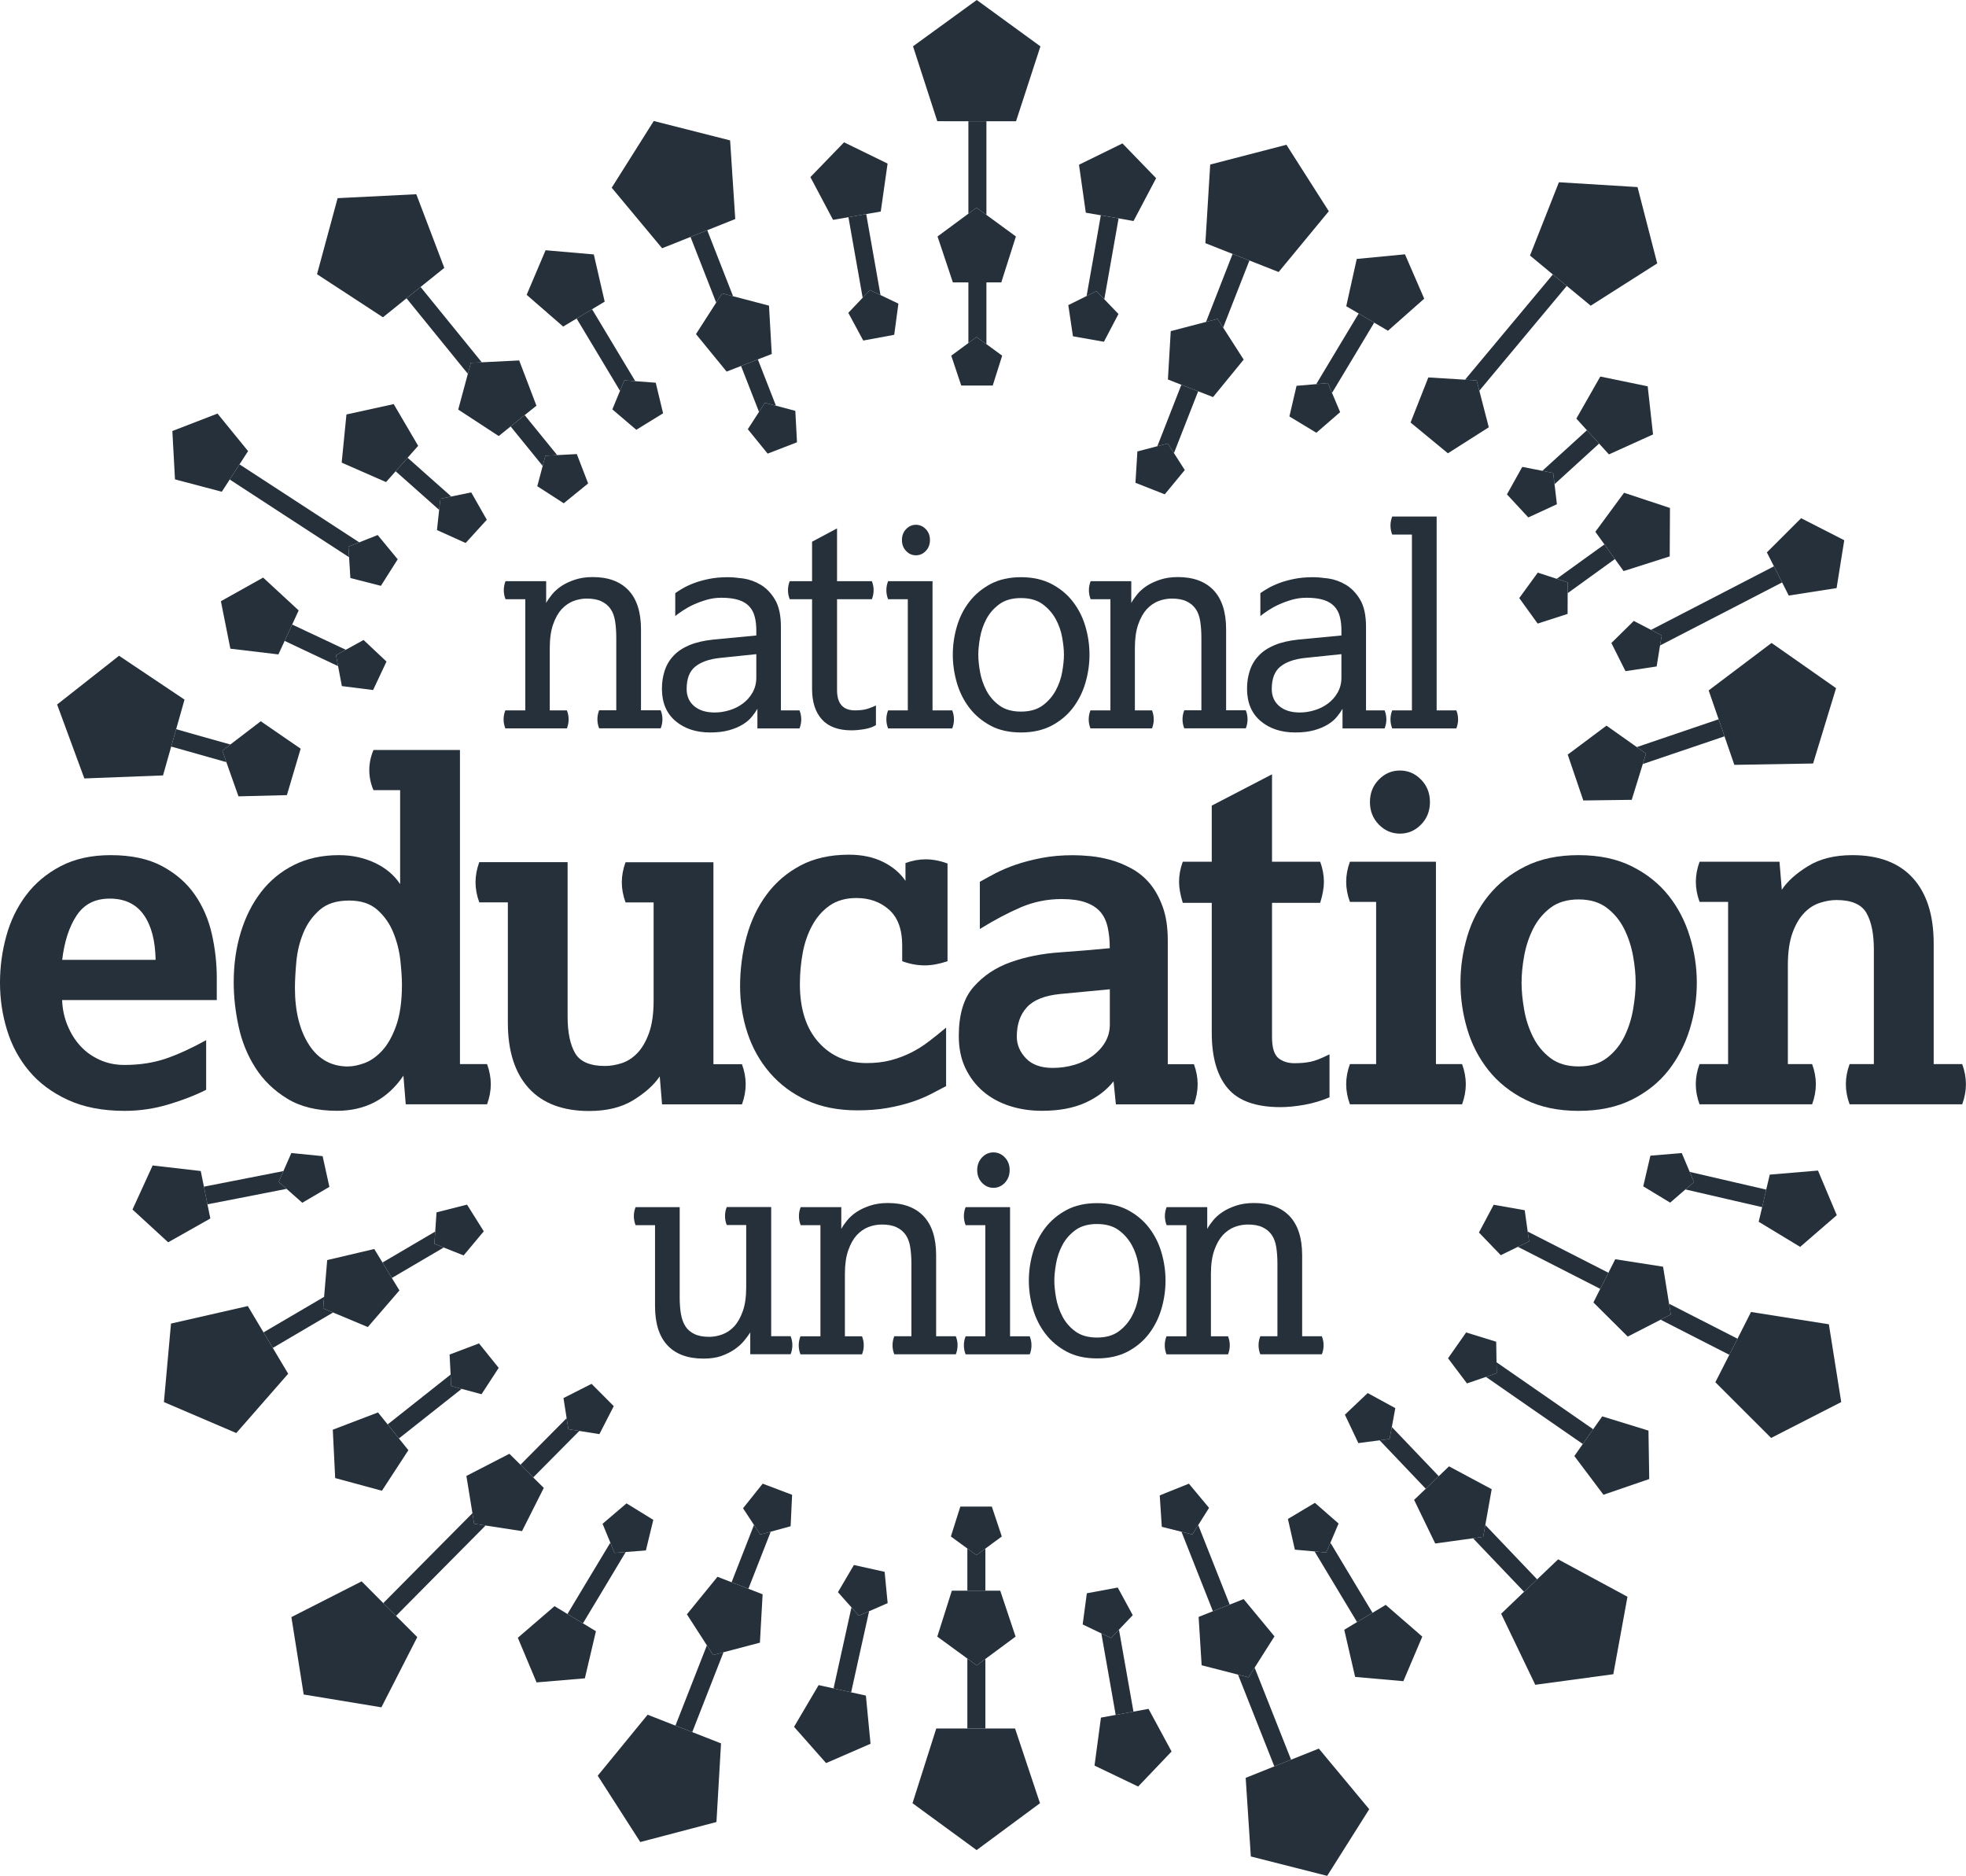 <?xml version="1.0" encoding="UTF-8"?><svg id="Layer_1" xmlns="http://www.w3.org/2000/svg" viewBox="0 0 305.36 291.29"><defs><style>.cls-1{fill:#25303b;stroke-width:0px;}</style></defs><path class="cls-1" d="m32.01,169.23c-1.6.82-3.52,1.57-5.77,2.25-2.25.68-4.54,1.02-6.86,1.02-3.44,0-6.39-.57-8.85-1.71-2.47-1.14-4.48-2.64-6.03-4.5-1.55-1.86-2.69-3.98-3.41-6.35-.73-2.37-1.09-4.81-1.09-7.33s.33-4.89.98-7.26c.65-2.37,1.68-4.49,3.08-6.35,1.4-1.86,3.19-3.36,5.37-4.5,2.18-1.14,4.77-1.71,7.77-1.71,3.19,0,5.85.57,7.98,1.71,2.13,1.14,3.82,2.61,5.08,4.43,1.26,1.82,2.14,3.86,2.65,6.13.51,2.27.76,4.53.76,6.75v3.48H9.65c.05,1.4.33,2.72.84,3.95.51,1.23,1.17,2.3,2,3.19.82.9,1.81,1.61,2.98,2.14,1.16.53,2.44.8,3.85.8,2.37,0,4.51-.33,6.42-.98,1.91-.65,4-1.61,6.28-2.87v7.69Zm-7.84-20.18c-.05-3-.67-5.34-1.85-7-1.19-1.67-2.94-2.51-5.26-2.51s-3.99.87-5.15,2.61c-1.16,1.74-1.91,4.04-2.25,6.9h14.52Z"/><path class="cls-1" d="m62.65,167.05c-2.47,3.63-5.9,5.44-10.31,5.44-3.1,0-5.67-.63-7.73-1.89-2.06-1.26-3.7-2.85-4.94-4.79-1.23-1.93-2.11-4.08-2.61-6.42-.51-2.35-.76-4.63-.76-6.86,0-2.76.36-5.33,1.09-7.73.73-2.4,1.78-4.49,3.16-6.28s3.08-3.19,5.12-4.21c2.03-1.01,4.36-1.52,6.97-1.52,2.03,0,3.89.4,5.59,1.2,1.69.8,3,1.9,3.92,3.3v-14.59h-4.14c-.44-1.01-.65-2.06-.65-3.12s.22-2.11.65-3.12h13.43v48.78h4.21c.39,1.06.58,2.11.58,3.12s-.19,2.06-.58,3.12h-12.63l-.36-4.43Zm-8.56-1.45c.73,0,1.56-.17,2.5-.51.94-.34,1.85-.97,2.72-1.89.87-.92,1.61-2.22,2.21-3.88.6-1.67.91-3.81.91-6.42,0-1.06-.09-2.33-.25-3.81-.17-1.48-.53-2.9-1.09-4.28-.56-1.38-1.38-2.55-2.47-3.52-1.09-.97-2.55-1.45-4.39-1.45-1.94,0-3.46.48-4.57,1.45-1.11.97-1.96,2.15-2.54,3.56-.58,1.4-.94,2.89-1.09,4.46-.14,1.57-.22,2.94-.22,4.1,0,3.63.73,6.57,2.18,8.82,1.45,2.25,3.48,3.38,6.1,3.38Z"/><path class="cls-1" d="m78.87,140.12h-4.43c-.39-1.06-.58-2.11-.58-3.12s.19-2.06.58-3.12h13.72v23.95c0,2.47.39,4.37,1.16,5.7.77,1.33,2.32,2,4.65,2,.82,0,1.68-.15,2.58-.43.89-.29,1.71-.81,2.43-1.56.73-.75,1.33-1.78,1.81-3.09.48-1.31.73-3,.73-5.08v-15.24h-4.36c-.39-1.06-.58-2.11-.58-3.12s.19-2.06.58-3.12h13.65v31.36h4.43c.39,1.06.58,2.11.58,3.12s-.19,2.06-.58,3.12h-12.41l-.36-4.35c-.87,1.31-2.23,2.53-4.06,3.67-1.84,1.14-4.14,1.71-6.9,1.71-4.11,0-7.25-1.19-9.4-3.56-2.15-2.37-3.23-5.76-3.23-10.16v-18.65Z"/><path class="cls-1" d="m146.96,168.65c-.73.39-1.54.81-2.43,1.27-.9.46-1.9.87-3.01,1.23-1.11.36-2.36.67-3.74.91-1.38.24-2.92.36-4.61.36-3,0-5.62-.52-7.88-1.56-2.25-1.04-4.15-2.46-5.7-4.25-1.55-1.79-2.71-3.85-3.48-6.17-.77-2.32-1.16-4.77-1.16-7.33s.34-5.23,1.02-7.69c.68-2.47,1.72-4.65,3.12-6.53,1.4-1.89,3.16-3.39,5.26-4.5,2.1-1.11,4.61-1.67,7.51-1.67,2.03,0,3.8.38,5.3,1.12,1.5.75,2.66,1.73,3.48,2.94v-2.76c1.06-.39,2.1-.58,3.12-.58,1.11,0,2.25.22,3.41.65v15.17c-1.26.43-2.44.65-3.56.65s-2.32-.22-3.48-.65v-2.47c0-2.47-.68-4.31-2.03-5.52-1.35-1.21-3.05-1.82-5.08-1.82-1.65,0-3.02.39-4.14,1.16-1.11.77-2.02,1.8-2.72,3.09-.7,1.28-1.2,2.72-1.49,4.32-.29,1.6-.43,3.19-.43,4.79,0,3.87.97,6.88,2.9,9.04,1.93,2.15,4.43,3.23,7.48,3.23,1.35,0,2.59-.14,3.7-.43s2.15-.68,3.12-1.16c.97-.48,1.9-1.06,2.79-1.74.89-.68,1.8-1.4,2.72-2.18v9.07Z"/><path class="cls-1" d="m172.95,167.92c-1.11,1.4-2.59,2.52-4.43,3.34-1.84.82-4.06,1.23-6.68,1.23-1.79,0-3.47-.25-5.04-.76-1.57-.51-2.94-1.26-4.1-2.25-1.16-.99-2.08-2.2-2.76-3.63-.68-1.43-1.02-3.08-1.02-4.97,0-3.34.76-5.88,2.29-7.62,1.52-1.74,3.45-3.02,5.77-3.85,2.32-.82,4.85-1.33,7.59-1.52,2.73-.19,5.33-.41,7.8-.65,0-1.21-.11-2.3-.33-3.27-.22-.97-.6-1.77-1.16-2.4-.56-.63-1.32-1.11-2.29-1.45-.97-.34-2.2-.51-3.7-.51-2.23,0-4.33.43-6.31,1.27-1.98.85-4.11,1.97-6.39,3.38v-7.33c.68-.39,1.48-.82,2.4-1.31.92-.48,1.97-.93,3.16-1.34s2.53-.76,4.03-1.05c1.5-.29,3.14-.43,4.94-.43.73,0,1.6.05,2.61.14,1.02.1,2.06.29,3.12.58,1.06.29,2.14.72,3.23,1.31,1.09.58,2.04,1.35,2.87,2.32.82.97,1.5,2.18,2.03,3.63.53,1.45.8,3.19.8,5.23v19.24h4.06c.39,1.06.58,2.11.58,3.12s-.19,2.06-.58,3.12h-12.12l-.36-3.56Zm-.58-14.3l-7.69.73c-2.42.24-4.15.93-5.19,2.07-1.04,1.14-1.56,2.65-1.56,4.54,0,1.26.47,2.38,1.42,3.38.94.99,2.33,1.49,4.17,1.49,1.16,0,2.27-.16,3.34-.47,1.06-.31,2.01-.77,2.83-1.38.82-.61,1.48-1.32,1.96-2.14.48-.82.73-1.74.73-2.76v-5.44Z"/><path class="cls-1" d="m188.21,140.2h-4.5c-.39-1.26-.58-2.35-.58-3.27,0-1.01.19-2.06.58-3.12h4.5v-8.71l9.36-4.86v13.57h7.48c.39,1.06.58,2.11.58,3.12,0,.92-.19,2.01-.58,3.27h-7.48v20.83c0,1.64.33,2.73.98,3.27.65.53,1.49.8,2.5.8.92,0,1.74-.07,2.47-.22.73-.14,1.72-.53,2.98-1.16v6.68c-1.26.53-2.57.92-3.92,1.16-1.36.24-2.59.36-3.7.36-3.82,0-6.56-.98-8.2-2.94-1.65-1.96-2.47-4.83-2.47-8.6v-20.18Z"/><path class="cls-1" d="m213.74,165.24v-25.19h-4.07c-.39-1.06-.58-2.11-.58-3.12s.19-2.06.58-3.12h13.36v31.43h4.06c.39,1.06.58,2.11.58,3.12s-.19,2.06-.58,3.12h-17.42c-.39-1.06-.58-2.11-.58-3.12s.19-2.06.58-3.12h4.07Zm3.7-35.79c-1.27,0-2.36-.47-3.28-1.41-.92-.94-1.38-2.1-1.38-3.49s.46-2.55,1.38-3.49c.92-.94,2.01-1.41,3.28-1.41s2.36.47,3.28,1.41c.92.94,1.38,2.11,1.38,3.49s-.46,2.55-1.38,3.49c-.92.94-2.01,1.41-3.28,1.41Z"/><path class="cls-1" d="m245.19,172.5c-3.19,0-5.95-.58-8.27-1.74-2.32-1.16-4.24-2.69-5.73-4.57-1.5-1.89-2.6-4.02-3.3-6.39-.7-2.37-1.05-4.77-1.05-7.19s.35-4.81,1.05-7.19c.7-2.37,1.8-4.49,3.3-6.35,1.5-1.86,3.41-3.38,5.73-4.54,2.32-1.16,5.08-1.74,8.27-1.74s5.95.58,8.27,1.74c2.32,1.16,4.22,2.68,5.7,4.54,1.48,1.86,2.58,3.98,3.3,6.35.73,2.37,1.09,4.77,1.09,7.19s-.36,4.82-1.09,7.19c-.73,2.37-1.83,4.5-3.3,6.39-1.48,1.89-3.38,3.41-5.7,4.57-2.32,1.16-5.08,1.74-8.27,1.74Zm0-6.9c1.79,0,3.25-.43,4.39-1.31,1.14-.87,2.03-1.96,2.69-3.27.65-1.31,1.11-2.72,1.38-4.25.26-1.52.4-2.91.4-4.17s-.13-2.64-.4-4.14c-.27-1.5-.73-2.9-1.38-4.21-.65-1.31-1.55-2.4-2.69-3.27-1.14-.87-2.6-1.31-4.39-1.31s-3.25.44-4.39,1.31c-1.14.87-2.03,1.96-2.69,3.27-.65,1.31-1.11,2.71-1.38,4.21-.27,1.5-.4,2.88-.4,4.14s.13,2.65.4,4.17c.26,1.52.73,2.94,1.38,4.25.65,1.31,1.55,2.4,2.69,3.27,1.14.87,2.6,1.31,4.39,1.31Z"/><path class="cls-1" d="m268.41,165.24v-25.19h-4.43c-.39-1.06-.58-2.11-.58-3.12s.19-2.06.58-3.12h12.41l.36,4.35c.87-1.31,2.23-2.53,4.07-3.66,1.84-1.14,4.14-1.71,6.89-1.71,4.11,0,7.25,1.19,9.4,3.56,2.15,2.37,3.23,5.76,3.23,10.16v18.73h4.43c.39,1.06.58,2.11.58,3.12s-.19,2.06-.58,3.12h-17.49c-.39-1.06-.58-2.11-.58-3.12s.19-2.06.58-3.12h3.77v-17.78c0-2.47-.39-4.37-1.16-5.7-.77-1.33-2.32-2-4.65-2-.82,0-1.68.15-2.58.44-.9.29-1.71.81-2.43,1.56-.73.75-1.33,1.78-1.81,3.08-.48,1.31-.73,3-.73,5.08v15.32h3.77c.39,1.06.58,2.11.58,3.12s-.19,2.06-.58,3.12h-17.49c-.39-1.06-.58-2.11-.58-3.12s.19-2.06.58-3.12h4.43Z"/><path class="cls-1" d="m81.59,110.31v-17.26h-3.07c-.18-.45-.27-.92-.27-1.4s.09-.95.27-1.4h6.31v3.38c.21-.39.51-.83.9-1.31.39-.48.88-.92,1.46-1.31.59-.39,1.28-.72,2.1-.99.81-.27,1.74-.41,2.79-.41,2.4,0,4.25.69,5.54,2.05,1.29,1.37,1.94,3.39,1.94,6.06v12.58h3.06c.18.45.27.92.27,1.4s-.09.95-.27,1.4h-9.56c-.18-.45-.27-.92-.27-1.4s.09-.95.27-1.4h2.66v-11.27c0-.93-.06-1.78-.18-2.55-.12-.77-.35-1.41-.7-1.91-.35-.51-.82-.91-1.42-1.19-.6-.29-1.37-.43-2.3-.43-.69,0-1.38.13-2.05.38-.68.26-1.28.68-1.83,1.26-.54.59-.98,1.37-1.33,2.37s-.52,2.23-.52,3.7v9.65h2.66c.18.45.27.92.27,1.4s-.09.95-.27,1.4h-9.56c-.18-.45-.27-.92-.27-1.4s.09-.95.27-1.4h3.07Z"/><path class="cls-1" d="m117.65,110.05c-.24.42-.54.85-.9,1.28-.36.44-.83.83-1.42,1.19-.59.36-1.29.65-2.12.88-.83.23-1.8.34-2.91.34-2.19,0-3.99-.59-5.39-1.78-1.4-1.19-2.1-2.86-2.1-5.02,0-.99.14-1.92.43-2.8.28-.87.74-1.65,1.38-2.32.63-.68,1.46-1.22,2.48-1.65,1.02-.42,2.27-.71,3.74-.86l6.63-.63v-.77c0-.81-.08-1.53-.25-2.16-.16-.63-.45-1.17-.86-1.6-.41-.44-.95-.77-1.65-.99-.69-.22-1.58-.34-2.66-.34-.81,0-1.58.11-2.3.32-.72.21-1.39.46-2.01.74-.62.28-1.17.59-1.67.92-.5.33-.89.62-1.19.86v-3.56c.3-.21.69-.46,1.17-.74.48-.28,1.06-.55,1.74-.81.68-.26,1.45-.47,2.32-.65.87-.18,1.85-.27,2.93-.27.66,0,1.47.07,2.41.2.95.14,1.86.47,2.73.99.87.53,1.61,1.3,2.21,2.32.6,1.02.9,2.42.9,4.19v12.98h2.89c.18.45.27.92.27,1.4s-.09.95-.27,1.4h-6.54v-3.06Zm-.18-8.47l-5.68.59c-1.65.18-2.92.63-3.81,1.35-.89.72-1.33,1.88-1.33,3.47,0,1.11.39,2,1.17,2.66.78.66,1.85.99,3.2.99.75,0,1.52-.12,2.3-.36.78-.24,1.47-.59,2.07-1.04.6-.45,1.1-1.01,1.49-1.69.39-.68.59-1.45.59-2.32v-3.65Z"/><path class="cls-1" d="m126.13,93.05h-3.47c-.18-.45-.27-.92-.27-1.4s.09-.95.27-1.4h3.47v-6.13l3.88-2.07v8.2h5.41c.18.45.27.92.27,1.4s-.09.94-.27,1.4h-5.41v14.11c0,2.1.93,3.15,2.79,3.15.81,0,1.49-.09,2.03-.27.54-.18.95-.35,1.22-.5v3.06c-.48.3-1.09.51-1.83.63-.74.12-1.39.18-1.96.18-2.04,0-3.58-.56-4.6-1.69-1.02-1.13-1.53-2.71-1.53-4.76v-13.93Z"/><path class="cls-1" d="m141,110.31v-17.26h-3.06c-.18-.45-.27-.92-.27-1.4s.09-.95.27-1.4h6.9v20.06h3.06c.18.45.27.92.27,1.4s-.09.95-.27,1.4h-9.96c-.18-.45-.27-.92-.27-1.4s.09-.95.27-1.4h3.06Zm1.26-24.08c-.6,0-1.11-.23-1.53-.68-.43-.45-.64-1.02-.64-1.69s.21-1.24.64-1.69c.43-.45.94-.68,1.53-.68s1.11.23,1.54.68c.43.45.64,1.02.64,1.69s-.21,1.24-.64,1.69c-.43.45-.94.68-1.54.68Z"/><path class="cls-1" d="m158.58,113.74c-1.83,0-3.41-.35-4.73-1.06-1.32-.71-2.42-1.63-3.29-2.77-.87-1.14-1.52-2.43-1.94-3.88-.42-1.44-.63-2.9-.63-4.37s.21-2.93.63-4.37c.42-1.44,1.07-2.73,1.94-3.85.87-1.13,1.97-2.04,3.29-2.75,1.32-.7,2.9-1.06,4.73-1.06s3.42.36,4.76,1.06c1.34.71,2.44,1.62,3.31,2.75.87,1.13,1.52,2.41,1.94,3.85.42,1.44.63,2.9.63,4.37s-.21,2.93-.63,4.37c-.42,1.44-1.07,2.73-1.94,3.88-.87,1.14-1.98,2.07-3.31,2.77-1.34.7-2.92,1.06-4.76,1.06Zm0-3.24c1.38,0,2.5-.32,3.36-.95.86-.63,1.53-1.41,2.03-2.32.5-.92.83-1.88,1.01-2.89s.27-1.9.27-2.68-.09-1.64-.27-2.66c-.18-1.02-.52-1.98-1.01-2.88-.5-.9-1.17-1.67-2.03-2.3-.86-.63-1.98-.95-3.36-.95s-2.5.32-3.36.95c-.86.63-1.53,1.4-2.01,2.3-.48.9-.81,1.86-.99,2.88-.18,1.02-.27,1.91-.27,2.66s.09,1.67.27,2.68c.18,1.01.51,1.97.99,2.89.48.92,1.15,1.69,2.01,2.32.86.63,1.98.95,3.36.95Z"/><path class="cls-1" d="m172.47,110.31v-17.26h-3.07c-.18-.45-.27-.92-.27-1.4s.09-.95.27-1.4h6.31v3.38c.21-.39.51-.83.9-1.31.39-.48.88-.92,1.46-1.31.59-.39,1.28-.72,2.1-.99.81-.27,1.74-.41,2.79-.41,2.4,0,4.25.69,5.54,2.05,1.29,1.37,1.94,3.39,1.94,6.06v12.58h3.06c.18.45.27.92.27,1.4s-.09.95-.27,1.4h-9.56c-.18-.45-.27-.92-.27-1.4s.09-.95.27-1.4h2.66v-11.27c0-.93-.06-1.78-.18-2.55-.12-.77-.35-1.41-.7-1.91-.35-.51-.82-.91-1.42-1.19-.6-.29-1.37-.43-2.3-.43-.69,0-1.38.13-2.05.38-.68.26-1.28.68-1.83,1.26-.54.59-.98,1.37-1.33,2.37-.35.99-.52,2.23-.52,3.7v9.65h2.66c.18.45.27.92.27,1.4s-.09.95-.27,1.4h-9.56c-.18-.45-.27-.92-.27-1.4s.09-.95.27-1.4h3.07Z"/><path class="cls-1" d="m208.53,110.05c-.24.42-.54.85-.9,1.28-.36.44-.83.83-1.42,1.19-.59.36-1.29.65-2.12.88-.83.23-1.8.34-2.91.34-2.19,0-3.99-.59-5.39-1.78-1.4-1.19-2.1-2.86-2.1-5.02,0-.99.14-1.92.43-2.8.28-.87.74-1.65,1.38-2.32.63-.68,1.46-1.22,2.48-1.65,1.02-.42,2.27-.71,3.74-.86l6.63-.63v-.77c0-.81-.08-1.53-.25-2.16-.16-.63-.45-1.17-.86-1.6s-.95-.77-1.65-.99c-.69-.22-1.58-.34-2.66-.34-.81,0-1.58.11-2.3.32-.72.21-1.39.46-2.01.74-.62.28-1.17.59-1.67.92-.5.33-.89.62-1.19.86v-3.56c.3-.21.69-.46,1.17-.74.48-.28,1.06-.55,1.74-.81.68-.26,1.45-.47,2.32-.65.87-.18,1.85-.27,2.93-.27.66,0,1.46.07,2.41.2.95.14,1.86.47,2.73.99.87.53,1.61,1.3,2.21,2.32.6,1.02.9,2.42.9,4.19v12.98h2.89c.18.45.27.92.27,1.4s-.09.95-.27,1.4h-6.54v-3.06Zm-.18-8.47l-5.68.59c-1.65.18-2.92.63-3.81,1.35-.89.72-1.33,1.88-1.33,3.47,0,1.11.39,2,1.17,2.66.78.66,1.85.99,3.2.99.75,0,1.52-.12,2.3-.36.78-.24,1.47-.59,2.07-1.04.6-.45,1.1-1.01,1.49-1.69.39-.68.59-1.45.59-2.32v-3.65Z"/><path class="cls-1" d="m219.3,110.31v-27.3h-3.06c-.18-.45-.27-.92-.27-1.4s.09-.95.27-1.4h6.9v30.1h3.06c.18.45.27.92.27,1.4s-.09.95-.27,1.4h-9.96c-.18-.45-.27-.92-.27-1.4s.09-.95.27-1.4h3.06Z"/><path class="cls-1" d="m101.74,190.25h-3.02c-.18-.45-.27-.92-.27-1.4s.09-.95.27-1.4h6.85v14.06c0,.96.07,1.82.2,2.57.14.75.37,1.38.7,1.89.33.51.8.91,1.4,1.19.6.29,1.37.43,2.3.43.66,0,1.34-.13,2.03-.38.69-.25,1.31-.68,1.85-1.26.54-.59.98-1.38,1.33-2.37.35-.99.52-2.22.52-3.7v-9.65h-3.02c-.18-.45-.27-.92-.27-1.4s.09-.95.27-1.4h6.9v20.06h3.02c.18.45.27.92.27,1.4s-.09.95-.27,1.4h-6.27v-3.38c-.27.42-.6.86-.99,1.33-.39.47-.88.9-1.47,1.31-.59.41-1.27.74-2.05,1.02-.78.27-1.7.4-2.75.4-2.43,0-4.3-.68-5.59-2.05-1.29-1.37-1.94-3.4-1.94-6.11v-12.58Z"/><path class="cls-1" d="m127.43,207.51v-17.26h-3.07c-.18-.45-.27-.92-.27-1.4s.09-.95.27-1.4h6.31v3.38c.21-.39.51-.83.9-1.31.39-.48.88-.92,1.46-1.31.59-.39,1.28-.72,2.1-.99.81-.27,1.74-.41,2.79-.41,2.4,0,4.25.69,5.54,2.05,1.29,1.37,1.94,3.39,1.94,6.06v12.58h3.06c.18.45.27.92.27,1.4s-.09.95-.27,1.4h-9.56c-.18-.45-.27-.92-.27-1.4s.09-.95.27-1.4h2.66v-11.27c0-.93-.06-1.78-.18-2.55-.12-.77-.35-1.41-.7-1.91-.35-.51-.82-.91-1.42-1.19-.6-.29-1.37-.43-2.3-.43-.69,0-1.38.13-2.05.38-.68.26-1.28.68-1.83,1.26-.54.59-.98,1.37-1.33,2.37-.35.99-.52,2.23-.52,3.7v9.65h2.66c.18.45.27.92.27,1.4s-.09.95-.27,1.4h-9.56c-.18-.45-.27-.92-.27-1.4s.09-.95.27-1.4h3.07Z"/><path class="cls-1" d="m153.04,207.51v-17.26h-3.06c-.18-.45-.27-.92-.27-1.4s.09-.95.27-1.4h6.9v20.06h3.06c.18.45.27.92.27,1.4s-.09.95-.27,1.4h-9.96c-.18-.45-.27-.92-.27-1.4s.09-.95.27-1.4h3.06Zm1.26-23.06c-.69,0-1.28-.26-1.78-.79-.5-.53-.74-1.18-.74-1.96s.25-1.43.74-1.96c.5-.53,1.09-.79,1.78-.79s1.29.26,1.78.79c.5.53.74,1.18.74,1.96s-.25,1.43-.74,1.96c-.5.53-1.09.79-1.78.79Z"/><path class="cls-1" d="m170.39,210.94c-1.83,0-3.41-.35-4.73-1.06-1.32-.71-2.42-1.63-3.29-2.77-.87-1.14-1.52-2.43-1.94-3.88-.42-1.44-.63-2.9-.63-4.37s.21-2.93.63-4.37c.42-1.44,1.07-2.73,1.94-3.85.87-1.13,1.97-2.04,3.29-2.75,1.32-.7,2.9-1.06,4.73-1.06s3.42.36,4.76,1.06c1.34.71,2.44,1.62,3.31,2.75.87,1.13,1.52,2.41,1.94,3.85s.63,2.9.63,4.37-.21,2.93-.63,4.37-1.07,2.73-1.94,3.88c-.87,1.14-1.98,2.07-3.31,2.77-1.34.7-2.92,1.06-4.76,1.06Zm0-3.24c1.38,0,2.5-.32,3.36-.95.86-.63,1.53-1.41,2.03-2.32.5-.92.83-1.88,1.01-2.89.18-1.01.27-1.9.27-2.68s-.09-1.64-.27-2.66c-.18-1.02-.52-1.98-1.01-2.88-.5-.9-1.17-1.67-2.03-2.3-.86-.63-1.98-.95-3.36-.95s-2.5.32-3.36.95c-.86.63-1.53,1.4-2.01,2.3-.48.9-.81,1.86-.99,2.88-.18,1.02-.27,1.91-.27,2.66s.09,1.67.27,2.68c.18,1.01.51,1.97.99,2.89.48.92,1.15,1.69,2.01,2.32.86.63,1.98.95,3.36.95Z"/><path class="cls-1" d="m184.27,207.51v-17.26h-3.07c-.18-.45-.27-.92-.27-1.4s.09-.95.27-1.4h6.31v3.38c.21-.39.51-.83.9-1.31.39-.48.88-.92,1.47-1.31.59-.39,1.28-.72,2.1-.99.81-.27,1.74-.41,2.79-.41,2.4,0,4.25.69,5.54,2.05,1.29,1.37,1.94,3.39,1.94,6.06v12.58h3.06c.18.45.27.92.27,1.4s-.09.95-.27,1.4h-9.56c-.18-.45-.27-.92-.27-1.4s.09-.95.27-1.4h2.66v-11.27c0-.93-.06-1.78-.18-2.55-.12-.77-.35-1.41-.7-1.91-.35-.51-.82-.91-1.42-1.19-.6-.29-1.37-.43-2.3-.43-.69,0-1.38.13-2.05.38-.68.26-1.28.68-1.83,1.26-.54.59-.98,1.37-1.33,2.37s-.52,2.23-.52,3.7v9.65h2.66c.18.45.27.92.27,1.4s-.09.95-.27,1.4h-9.56c-.18-.45-.27-.92-.27-1.4s.09-.95.27-1.4h3.07Z"/><polygon class="cls-1" points="31.18 181.84 23.71 180.98 20.58 187.82 26.12 192.91 32.67 189.21 32.22 187.01 31.67 184.27 31.18 181.84"/><polygon class="cls-1" points="51.16 184.3 50.11 179.53 45.25 179.05 44.02 181.85 43.29 183.53 44.51 184.61 46.95 186.77 51.16 184.3"/><polygon class="cls-1" points="82.82 229.42 80.84 227.45 79.12 225.75 72.44 229.19 73.38 234.97 73.64 236.61 75.42 236.89 81.08 237.76 84.46 231.05 82.82 229.42"/><polygon class="cls-1" points="59.24 265.12 64.81 254.22 61.51 250.92 59.53 248.94 56.17 245.56 45.26 251.11 47.17 263.13 59.24 265.12"/><polygon class="cls-1" points="95.33 218.35 91.88 214.89 87.52 217.1 88.01 220.22 88.28 221.93 89.98 222.2 93.1 222.7 95.33 218.35"/><polygon class="cls-1" points="150.41 33.18 145.62 36.72 148 43.85 150.41 43.85 153.21 43.85 155.52 43.85 157.79 36.72 153.21 33.37 151.67 32.25 150.41 33.18"/><polygon class="cls-1" points="150.41 53.27 147.75 55.23 149.3 59.87 154.19 59.87 155.66 55.23 153.21 53.44 151.68 52.33 150.41 53.27"/><polygon class="cls-1" points="157.81 18.83 161.6 7.2 151.71 0 141.81 7.19 145.58 18.82 150.41 18.83 153.21 18.83 157.81 18.83"/><polygon class="cls-1" points="136.8 32.85 137.86 25.4 131.1 22.1 125.87 27.5 129.39 34.14 131.78 33.73 134.54 33.24 136.8 32.85"/><polygon class="cls-1" points="135.13 45.04 133.99 46.23 131.76 48.58 134.08 52.88 138.89 51.99 139.54 47.15 136.76 45.82 135.13 45.04"/><polygon class="cls-1" points="58.13 193.95 50.82 195.67 50.34 201.38 50.2 203.17 51.73 203.81 57.13 206.07 62.04 200.38 60.86 198.45 59.41 196.05 58.13 193.95"/><polygon class="cls-1" points="38.49 202.81 26.56 205.53 25.46 217.72 36.7 222.53 44.76 213.32 42.37 209.31 40.93 206.9 38.49 202.81"/><polygon class="cls-1" points="68.92 193.72 72.01 194.95 75.14 191.2 72.54 187.06 67.8 188.26 67.6 191.24 67.47 193.14 68.92 193.72"/><polygon class="cls-1" points="176.06 34.32 179.57 27.67 174.34 22.27 167.59 25.58 168.65 33.03 170.98 33.43 173.74 33.91 176.06 34.32"/><polygon class="cls-1" points="168.77 45.97 165.93 47.38 166.65 52.22 171.46 53.07 173.72 48.76 171.52 46.47 170.31 45.21 168.77 45.97"/><polygon class="cls-1" points="35.78 115.61 34.54 116.57 35.16 118.35 37.04 123.66 44.56 123.47 46.7 116.26 40.5 112 35.78 115.61"/><polygon class="cls-1" points="28.66 108.64 18.49 101.83 8.87 109.4 13.1 120.88 25.32 120.41 26.59 115.93 27.36 113.23 28.66 108.64"/><polygon class="cls-1" points="69.01 41.6 64.66 30.16 52.44 30.77 49.24 42.58 59.48 49.27 63.14 46.32 65.32 44.56 69.01 41.6"/><polygon class="cls-1" points="83.32 63 80.64 55.97 74.83 56.26 73.13 56.34 72.67 58.04 71.17 63.6 77.46 67.71 79.31 66.22 81.49 64.46 83.32 63"/><polygon class="cls-1" points="86.54 70.67 84.71 70.77 84.29 72.35 83.45 75.5 87.56 78.15 91.35 75.07 89.59 70.51 86.54 70.67"/><polygon class="cls-1" points="114.2 34.01 113.4 21.8 101.54 18.79 95.01 29.15 102.84 38.55 107.25 36.79 109.85 35.75 114.2 34.01"/><polygon class="cls-1" points="119.87 54.97 119.44 47.46 113.86 46 112.16 45.56 111.24 46.99 108.1 51.88 112.86 57.7 115.1 56.83 117.71 55.81 119.87 54.97"/><polygon class="cls-1" points="123.53 63.8 120.52 63 118.8 62.55 117.89 63.96 116.15 66.65 119.23 70.44 123.79 68.68 123.53 63.8"/><polygon class="cls-1" points="93.92 46.84 92.23 39.51 84.74 38.86 81.8 45.78 87.47 50.71 89.56 49.46 91.96 48.02 93.92 46.84"/><polygon class="cls-1" points="98.67 59.19 96.98 59.06 96.3 60.69 95.11 63.57 98.83 66.74 102.99 64.18 101.85 59.43 98.67 59.19"/><polygon class="cls-1" points="46.39 94.79 40.87 89.69 34.31 93.36 35.78 100.73 43.24 101.62 44.21 99.52 45.38 96.98 46.39 94.79"/><polygon class="cls-1" points="53.71 100.9 52.19 101.74 52.51 103.44 53.1 106.54 57.95 107.15 60.03 102.73 56.47 99.38 53.71 100.9"/><polygon class="cls-1" points="38.53 70.05 33.78 64.22 26.77 66.93 27.18 74.44 34.45 76.36 35.68 74.46 37.2 72.11 38.53 70.05"/><polygon class="cls-1" points="55.8 84.22 54.11 84.88 54.22 86.53 54.42 89.76 59.16 90.97 61.77 86.85 58.66 83.08 55.8 84.22"/><polygon class="cls-1" points="64.95 69.23 61.15 62.75 53.81 64.36 53.07 71.84 59.96 74.86 61.45 73.18 63.31 71.08 64.95 69.23"/><polygon class="cls-1" points="70.09 77.1 68.41 77.45 68.21 79.18 67.87 82.31 72.32 84.32 75.61 80.71 73.19 76.46 70.09 77.1"/><polygon class="cls-1" points="253.44 124.2 255.16 118.64 255.66 117.02 254.23 116.01 249.52 112.68 243.5 117.18 245.92 124.3 253.44 124.2"/><polygon class="cls-1" points="269.38 118.77 281.61 118.56 285.18 106.86 275.16 99.84 265.39 107.21 266.94 111.69 267.85 114.34 269.38 118.77"/><polygon class="cls-1" points="279.6 193.62 285.29 188.7 282.37 181.77 274.88 182.4 274.33 184.73 273.7 187.45 273.16 189.72 279.6 193.62"/><polygon class="cls-1" points="262.45 181.98 261.21 179.05 256.34 179.46 255.23 184.22 259.41 186.75 261.78 184.7 263.11 183.56 262.45 181.98"/><polygon class="cls-1" points="259.24 202.45 258.31 196.7 250.88 195.54 249.82 197.64 248.55 200.14 247.49 202.25 252.82 207.55 257.93 204.93 259.51 204.12 259.24 202.45"/><polygon class="cls-1" points="284.06 205.64 271.97 203.73 269.87 207.88 269.87 207.88 268.6 210.37 268.6 210.38 266.43 214.64 275.09 223.29 285.98 217.72 284.06 205.64"/><polygon class="cls-1" points="237.28 191.24 236.82 187.93 232 187.08 229.71 191.39 233.1 194.91 235.76 193.61 237.5 192.77 237.28 191.24"/><polygon class="cls-1" points="277.83 92.48 285.26 91.32 286.45 83.89 279.75 80.47 274.43 85.78 275.53 87.94 276.8 90.44 277.83 92.48"/><polygon class="cls-1" points="257.31 103.49 257.84 100.23 258.1 98.67 256.44 97.81 253.76 96.42 250.28 99.85 252.47 104.22 257.31 103.49"/><polygon class="cls-1" points="198.6 42.24 206.39 32.8 199.81 22.48 187.97 25.55 187.22 37.76 191.45 39.43 194.06 40.45 198.6 42.24"/><polygon class="cls-1" points="187.32 49.99 181.84 51.42 181.4 58.93 183.49 59.75 186.1 60.76 188.41 61.66 193.17 55.84 189.98 50.87 189.11 49.52 187.32 49.99"/><polygon class="cls-1" points="179.76 69.29 176.66 70.1 176.36 74.97 180.91 76.76 184.02 72.99 182.34 70.36 181.39 68.87 179.76 69.29"/><polygon class="cls-1" points="229.36 59.07 227.55 58.96 221.85 58.61 219.09 65.61 224.89 70.39 231.24 66.35 229.77 60.67 229.36 59.07"/><polygon class="cls-1" points="247.07 47.47 257.4 40.9 254.34 29.05 242.13 28.3 237.64 39.68 241.19 42.62 243.35 44.4 247.07 47.47"/><polygon class="cls-1" points="249.9 70.56 256.75 67.46 255.92 59.99 248.56 58.47 244.84 65 246.48 66.81 248.37 68.88 249.9 70.56"/><polygon class="cls-1" points="241.82 78.3 241.45 75.19 241.24 73.45 239.56 73.11 236.44 72.5 234.06 76.77 237.38 80.35 241.82 78.3"/><polygon class="cls-1" points="252.25 76.52 247.79 82.58 249.2 84.54 250.83 86.81 252.18 88.68 259.34 86.4 259.38 78.88 252.25 76.52"/><polygon class="cls-1" points="241.79 89.88 238.85 88.92 235.97 92.87 238.83 96.83 243.48 95.33 243.49 92.11 243.49 90.44 241.79 89.88"/><polygon class="cls-1" points="221.21 46.38 218.22 39.49 210.73 40.21 209.1 47.55 211.03 48.68 213.44 50.1 215.58 51.36 221.21 46.38"/><polygon class="cls-1" points="204.44 59.65 201.38 59.91 200.27 64.67 204.46 67.2 208.15 64 206.89 61.01 206.25 59.49 204.44 59.65"/><polygon class="cls-1" points="111.44 244.85 106.69 250.68 109.79 255.49 110.76 257 112.37 256.57 118.03 255.08 118.45 247.57 116.24 246.71 113.63 245.7 111.44 244.85"/><polygon class="cls-1" points="100.59 266.27 92.84 275.74 99.45 286.04 111.28 282.93 111.99 270.72 107.52 268.97 104.91 267.96 100.59 266.27"/><polygon class="cls-1" points="115.41 234.21 117.11 236.8 118.09 238.29 119.71 237.85 122.8 237 123.03 232.12 118.46 230.39 115.41 234.21"/><polygon class="cls-1" points="194.87 258.96 197.95 254.1 193.16 248.31 191 249.17 188.39 250.2 186.17 251.08 186.64 258.59 192.29 260.04 193.92 260.46 194.87 258.96"/><polygon class="cls-1" points="200.53 273.25 197.93 274.29 193.48 276.07 194.28 288.28 206.14 291.29 212.67 280.94 204.84 271.53 200.53 273.25"/><polygon class="cls-1" points="186.11 236.82 187.79 234.15 184.66 230.39 180.13 232.21 180.45 237.09 183.51 237.86 185.19 238.28 186.11 236.82"/><polygon class="cls-1" points="153.05 268.41 150.25 268.41 145.42 268.41 141.73 280.01 151.69 287.29 161.53 280.01 157.66 268.41 153.05 268.41"/><polygon class="cls-1" points="153.05 257.61 157.74 254.14 155.36 247.01 153.05 247.01 150.25 247.01 147.84 247.01 145.58 254.14 150.25 257.55 151.7 258.61 153.05 257.61"/><polygon class="cls-1" points="153.05 240.47 155.6 238.59 154.05 233.95 149.16 233.95 147.69 238.59 150.25 240.46 151.67 241.49 153.05 240.47"/><polygon class="cls-1" points="88.14 250.63 86.13 249.41 80.43 254.32 83.34 261.25 90.84 260.62 92.56 253.3 90.54 252.08 88.14 250.63"/><polygon class="cls-1" points="97.19 241 100.32 240.76 101.47 236.01 97.31 233.45 93.59 236.62 94.8 239.55 95.45 241.14 97.19 241"/><polygon class="cls-1" points="176.05 265.79 173.29 266.3 171 266.72 170 274.17 176.78 277.42 181.97 271.98 178.39 265.36 176.05 265.79"/><polygon class="cls-1" points="173.8 253.06 175.94 250.81 173.61 246.52 168.81 247.41 168.16 252.25 171.06 253.64 172.57 254.36 173.8 253.06"/><polygon class="cls-1" points="244.53 226.1 249.05 232.11 256.16 229.67 256.04 222.15 248.86 219.94 247.45 221.94 245.84 224.23 244.53 226.1"/><polygon class="cls-1" points="230.8 213.81 232.47 213.23 232.44 211.54 232.39 208.35 227.72 206.91 224.91 210.92 227.85 214.82 230.8 213.81"/><polygon class="cls-1" points="127.15 261.67 123.33 268.15 128.31 273.78 135.21 270.78 134.49 263.3 132.2 262.79 129.47 262.18 127.15 261.67"/><polygon class="cls-1" points="134.99 250.2 137.87 248.94 137.4 244.08 132.63 243.02 130.15 247.24 132.25 249.6 133.39 250.89 134.99 250.2"/><polygon class="cls-1" points="213.18 250.44 210.78 251.88 208.79 253.08 210.48 260.4 217.97 261.06 220.91 254.14 215.23 249.21 213.18 250.44"/><polygon class="cls-1" points="206.64 239.56 207.91 236.58 204.23 233.37 200.04 235.87 201.12 240.64 204.18 240.91 205.99 241.08 206.64 239.56"/><polygon class="cls-1" points="238.75 245.25 236.72 247.18 233.16 250.59 238.46 261.62 250.58 259.98 252.78 247.95 242.01 242.14 238.75 245.25"/><polygon class="cls-1" points="230.7 236.81 231.69 231.25 225.06 227.7 223.47 229.23 221.45 231.18 219.64 232.91 222.92 239.68 228.79 238.87 230.37 238.65 230.7 236.81"/><polygon class="cls-1" points="216.18 221.59 216.72 218.66 212.43 216.32 208.89 219.68 210.98 224.09 214.29 223.66 215.83 223.46 216.18 221.59"/><polygon class="cls-1" points="44.02 181.85 36.22 183.38 31.67 184.27 32.22 187.01 36.76 186.13 44.51 184.61 43.29 183.53 44.02 181.85"/><polygon class="cls-1" points="73.38 234.97 69.3 239.08 59.53 248.94 61.51 250.92 71.34 241 75.42 236.89 73.64 236.61 73.38 234.97"/><polygon class="cls-1" points="88.01 220.22 80.84 227.45 82.82 229.42 89.98 222.2 88.28 221.93 88.01 220.22"/><polygon class="cls-1" points="150.41 18.83 150.41 33.18 151.67 32.25 153.21 33.37 153.21 18.83 150.41 18.83"/><polygon class="cls-1" points="150.41 53.27 151.68 52.33 153.21 53.44 153.21 43.85 150.41 43.85 150.41 53.27"/><polygon class="cls-1" points="136.76 45.82 135.48 38.57 134.54 33.24 131.78 33.73 132.72 39.06 133.99 46.23 135.13 45.04 136.76 45.82"/><polygon class="cls-1" points="67.47 193.14 67.6 191.24 59.41 196.05 60.86 198.45 68.92 193.72 67.47 193.14"/><polygon class="cls-1" points="50.34 201.38 40.93 206.9 42.37 209.31 51.73 203.81 50.2 203.17 50.34 201.38"/><polygon class="cls-1" points="173.74 33.91 170.98 33.43 170.08 38.57 168.77 45.97 170.31 45.21 171.52 46.47 172.83 39.06 173.74 33.91"/><polygon class="cls-1" points="35.78 115.61 30.34 114.08 27.36 113.23 26.59 115.93 29.58 116.77 35.16 118.35 34.54 116.57 35.78 115.61"/><polygon class="cls-1" points="86.54 70.67 81.49 64.46 79.31 66.22 84.29 72.35 84.71 70.77 86.54 70.67"/><polygon class="cls-1" points="74.83 56.26 74.06 55.31 65.32 44.56 63.14 46.32 71.88 57.08 72.67 58.04 73.13 56.34 74.83 56.26"/><polygon class="cls-1" points="120.52 63 117.71 55.81 115.1 56.83 117.89 63.96 118.8 62.55 120.52 63"/><polygon class="cls-1" points="113.86 46 109.85 35.75 107.25 36.79 111.24 46.99 112.16 45.56 113.86 46"/><polygon class="cls-1" points="98.67 59.19 94.47 52.2 91.96 48.02 89.56 49.46 92.07 53.64 96.3 60.69 96.98 59.06 98.67 59.19"/><polygon class="cls-1" points="53.71 100.9 47.29 97.88 45.38 96.98 44.21 99.52 46.13 100.43 52.51 103.44 52.19 101.74 53.71 100.9"/><polygon class="cls-1" points="55.8 84.22 45.48 77.5 37.2 72.11 35.68 74.46 43.95 79.85 54.22 86.53 54.11 84.88 55.8 84.22"/><polygon class="cls-1" points="70.09 77.1 66.22 73.67 63.31 71.08 61.45 73.18 64.36 75.76 68.21 79.18 68.41 77.45 70.09 77.1"/><polygon class="cls-1" points="255.16 118.64 263.96 115.66 267.85 114.34 266.94 111.69 262.91 113.06 254.23 116.01 255.66 117.02 255.16 118.64"/><polygon class="cls-1" points="269.84 183.69 262.45 181.98 263.11 183.56 261.78 184.7 269.21 186.42 273.7 187.45 274.33 184.73 269.84 183.69"/><polygon class="cls-1" points="237.28 191.24 237.5 192.77 235.76 193.61 248.55 200.14 249.82 197.64 237.28 191.24"/><polygon class="cls-1" points="269.87 207.88 259.24 202.45 259.51 204.12 257.93 204.93 268.6 210.38 268.6 210.37 269.87 207.88"/><polygon class="cls-1" points="257.84 100.23 269.22 94.36 276.8 90.44 275.53 87.94 267.93 91.87 256.44 97.81 258.1 98.67 257.84 100.23"/><polygon class="cls-1" points="179.76 69.29 181.39 68.87 182.34 70.36 186.1 60.76 183.49 59.75 179.76 69.29"/><polygon class="cls-1" points="194.06 40.45 191.45 39.43 187.88 48.56 187.32 49.99 189.11 49.52 189.98 50.87 190.48 49.58 194.06 40.45"/><polygon class="cls-1" points="229.77 60.67 238.79 49.86 243.35 44.4 241.19 42.62 236.65 48.06 227.55 58.96 229.36 59.07 229.77 60.67"/><polygon class="cls-1" points="241.45 75.19 246.08 70.97 248.37 68.88 246.48 66.81 244.2 68.89 239.56 73.11 241.24 73.45 241.45 75.19"/><polygon class="cls-1" points="246.35 86.59 241.79 89.88 243.49 90.44 243.49 92.11 247.95 88.89 250.83 86.81 249.2 84.54 246.35 86.59"/><polygon class="cls-1" points="208.28 53.25 204.44 59.65 206.25 59.49 206.89 61.01 210.69 54.69 213.44 50.1 211.03 48.68 208.28 53.25"/><polygon class="cls-1" points="109.79 255.49 109.73 255.66 104.91 267.96 107.52 268.97 112.33 256.68 112.37 256.57 110.76 257 109.79 255.49"/><polygon class="cls-1" points="117.11 236.8 113.63 245.7 116.24 246.71 119.71 237.85 118.09 238.29 117.11 236.8"/><polygon class="cls-1" points="194.87 258.96 193.92 260.46 192.29 260.04 197.93 274.29 200.53 273.25 194.87 258.96"/><polygon class="cls-1" points="186.11 236.82 185.19 238.28 183.51 237.86 188.39 250.2 191 249.17 186.11 236.82"/><polygon class="cls-1" points="153.05 240.47 151.67 241.49 150.25 240.46 150.25 247.01 153.05 247.01 153.05 240.47"/><polygon class="cls-1" points="153.05 260.61 153.05 257.61 151.7 258.61 150.25 257.55 150.25 260.61 150.25 268.41 153.05 268.41 153.05 260.61"/><polygon class="cls-1" points="93.33 247.44 97.19 241 95.45 241.14 94.8 239.55 90.92 245.99 88.14 250.63 90.54 252.08 93.33 247.44"/><polygon class="cls-1" points="175.19 260.93 173.8 253.06 172.57 254.36 171.06 253.64 172.43 261.41 173.29 266.3 176.05 265.79 175.19 260.93"/><polygon class="cls-1" points="230.8 213.81 237.54 218.49 245.84 224.23 247.45 221.94 239.14 216.18 232.44 211.54 232.47 213.23 230.8 213.81"/><polygon class="cls-1" points="134.99 250.2 133.39 250.89 132.25 249.6 130.62 256.98 129.47 262.18 132.2 262.79 133.35 257.58 134.99 250.2"/><polygon class="cls-1" points="210.62 246.19 206.64 239.56 205.99 241.08 204.18 240.91 208.22 247.63 210.78 251.88 213.18 250.44 210.62 246.19"/><polygon class="cls-1" points="216.18 221.59 215.83 223.46 214.29 223.66 221.45 231.18 223.47 229.23 216.18 221.59"/><polygon class="cls-1" points="230.7 236.81 230.37 238.65 228.79 238.87 236.72 247.18 238.75 245.25 230.7 236.81"/><polygon class="cls-1" points="69.99 213.45 64.48 217.81 60.21 221.19 61.96 223.37 66.22 220 71.7 215.67 70.07 215.22 69.99 213.45"/><polygon class="cls-1" points="58.71 219.33 51.69 222.01 52.06 229.52 59.32 231.49 63.43 225.19 61.96 223.37 60.21 221.19 58.71 219.33"/><polygon class="cls-1" points="77.46 212.41 74.4 208.61 69.83 210.34 69.99 213.45 70.07 215.22 71.7 215.67 74.79 216.5 77.46 212.41"/></svg>
